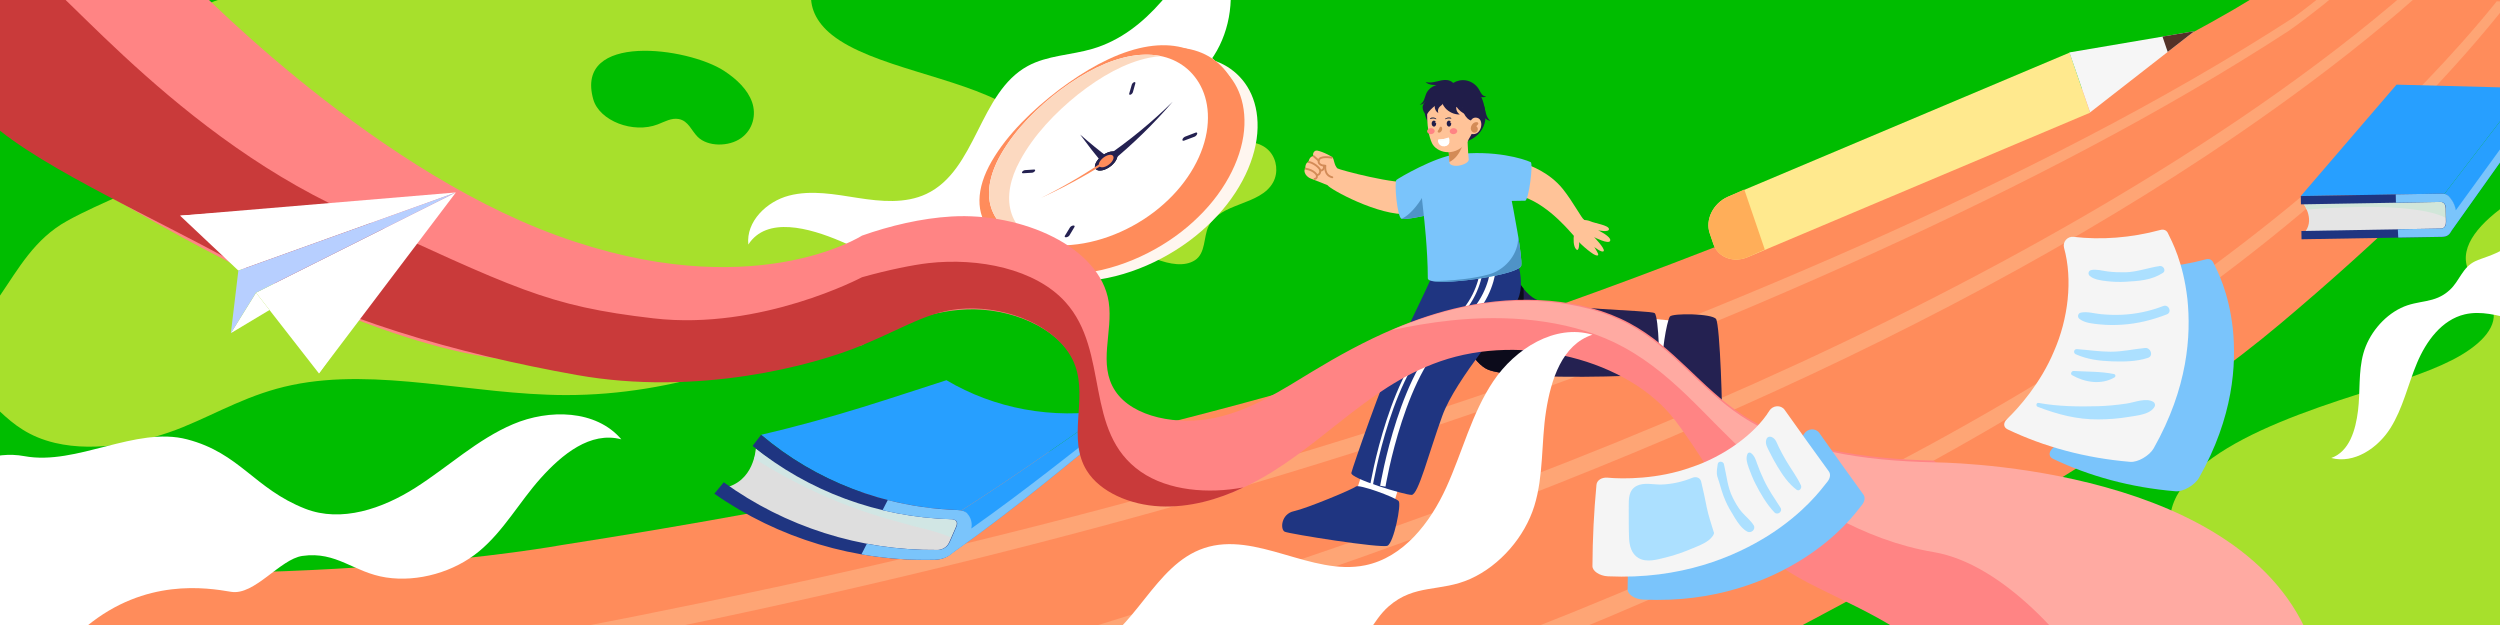 <svg width="1920" height="480" viewBox="0 0 1920 480" fill="none" xmlns="http://www.w3.org/2000/svg">
<rect x="0" y="0" width="1920" height="480" fill="#808080" stroke="none"/>
<g clip-path="url(#clip0_4303_33194)">
<rect width="1920" height="480" fill="#ACE0FF"/>
<g clip-path="url(#clip1_4303_33194)">
<path d="M1935 -1H-61V483H1935V-1Z" fill="#A7E02C"/>
<path d="M293 -48C292.922 -43.682 291.464 -39.406 288.378 -35.337C273.771 -16.111 234.52 -12.299 201.686 -7.899C168.853 -3.498 130.331 10.151 134.288 31.358C136.697 44.261 154.559 53.55 163.086 65.36C178.097 86.135 161.406 111.187 136.293 127.538C111.167 143.888 78.516 154.687 51.424 169.711C26.376 183.6 14.021 206.622 0 227V-48H293Z" fill="#00BD00"/>
<path d="M1716.42 51.488C1692.25 94.315 1667.05 138.223 1613.42 173.819C1551.85 214.695 1459.1 240.543 1369.16 265.212C1201.89 311.086 1033.86 357.134 854.794 390.205C765.323 406.729 673.158 420.009 587.202 440.632C422.489 480.161 287.392 545.002 126.392 588.138C113.106 591.693 99.455 595.126 85.438 598H0V316.085C10.668 326.083 22.265 335.43 42.278 340.157C74.466 347.764 112.923 339.294 140.454 328.057C167.985 316.819 191.589 302.457 224.492 295.659C290.101 282.107 363.105 303.244 434.162 303.418C519.996 303.622 592.635 273.682 656.889 245.391C705.741 223.876 755.796 201.589 784.575 172.481C813.353 143.365 815.94 105.394 773.343 80.816C735.464 58.953 669.657 51.284 638.946 26.797C626.299 16.716 621.566 4.858 623.134 -7H1766.75C1770.66 12.02 1727.07 32.62 1716.42 51.488Z" fill="#00BD00"/>
<path d="M904.814 153.91C916.015 154.774 924.782 144.662 930.441 134.995C936.101 125.328 941.693 114.193 952.267 110.419C960.192 107.59 969.744 110.102 975.234 116.454C980.724 122.812 981.787 132.596 977.791 139.972C967.993 158.063 936.758 155.388 928.038 174.01C924.33 181.928 926.014 194.439 917.756 199.814C901.774 210.218 872.635 191.846 858.563 184.951C855.076 183.243 851.497 181.386 849.129 178.317C842.088 169.187 852.354 158.656 859.96 154.528C873.477 147.209 890.496 152.805 904.814 153.91Z" fill="#A7E02C"/>
<path d="M929.771 -54.478C907.564 -16.314 881.495 24.986 839.032 37.512C822.494 42.385 804.339 42.492 789.225 50.75C751.825 71.199 749.966 130.82 711.385 148.961C695.299 156.524 676.494 154.762 658.905 152.022C641.317 149.282 623.159 145.756 605.946 150.241C588.733 154.727 572.86 170.167 574.719 187.81C588.856 165.915 621.381 174.969 645.458 185.186C669.541 195.415 695.079 210.227 720.11 202.714C762.843 189.883 764.604 126.912 799.843 99.656C826.685 78.888 865.374 84.277 896.987 71.821C946.145 52.426 959.012 -10.488 929.771 -54.478Z" fill="url(#paint0_linear_4303_33194)"/>
<path d="M1964 52V132.926C1951.69 140.31 1938.91 147.557 1927.57 155.262C1905.32 170.382 1888.22 188.71 1895.37 206.783C1899.68 217.671 1912.5 227.626 1914.85 238.646C1917.81 252.558 1903.36 266.245 1883.18 276.531C1863.02 286.817 1837.43 294.339 1812.77 302.177C1769.8 315.834 1727.93 331.194 1699.36 351.531C1670.79 371.868 1657.11 398.055 1674.17 421.059C1683.74 433.981 1703.28 484.93 1699.36 498H1097C1103.48 495.573 1133.64 455.461 1140.64 453.64C1348.7 399.528 1486.33 301.922 1609.48 206.396C1631.35 189.429 1659.35 170.484 1701.48 168.975C1717.7 168.399 1733.88 170.622 1750.13 170.275C1801.2 169.179 1833.29 144.742 1856.16 123.277C1876.61 104.087 1897.04 84.903 1917.49 65.718C1922.47 61.047 1927.75 56.222 1934.31 52L1964 52Z" fill="#00BD00"/>
<path d="M1955 -48L1928.66 78.107C1886.6 126.066 1829.25 183.061 1751.18 248.715C1603.45 372.949 1313.89 522.053 1142.41 598L-18.499 554C-18.499 554 -344.999 406 -60.999 431.5C223.001 457 430.968 418.665 430.968 418.665C624.299 388.55 858.478 342.181 1084.35 272.175C1371.86 183.067 1783.79 -4.985 1783.79 -48H1955Z" fill="#FF8C5B"/>
<path d="M1921 1V8.597C1920.78 8.893 1920.55 9.182 1920.32 9.479C1732.82 241.925 1402.66 423.211 1030.9 552H983C1338.96 435.939 1659.2 273.111 1863.06 62.56C1882.35 42.442 1900.68 21.931 1917.51 1H1921Z" fill="#FCCFA1" fill-opacity="0.38"/>
<path d="M1832 -43C1824.22 -25.35 1765.78 18.438 1757.14 24.088C1660.86 86.643 1552.06 142.827 1438.73 194.393C1380.27 220.954 1318.93 247.067 1257.72 271.345C1004.47 369.099 724.477 441.911 437.296 498L436 483.42C719.691 429.164 997.815 358.464 1248.69 263.277C1309.96 239.399 1371.58 213.925 1430.28 187.853C1548.24 135.384 1661.6 78.079 1761.17 13.589C1764.59 11.362 1826.82 -36.094 1826.82 -43H1832Z" fill="#FCCFA1" fill-opacity="0.38"/>
<path d="M1327.01 151.123C1315.75 156.115 1309.5 168.661 1313.08 179.13L1315.87 187.338C1319.45 197.823 1331.49 202.255 1342.76 197.27L1605.19 86.546L1589.44 40.403L1327.01 151.123Z" fill="#FFE98E"/>
<path d="M1326.96 151.152C1315.7 156.144 1309.45 168.69 1313.03 179.159L1315.82 187.368C1319.4 197.853 1331.44 202.285 1342.71 197.3L1355.37 191.67L1339.61 145.528L1326.96 151.152Z" fill="#FFAE59"/>
<path d="M1605.2 86.31L1685.24 23.959L1589.29 40.262L1605.2 86.31Z" fill="#F6F6F6"/>
<path d="M1664.78 39.88L1685.25 23.945L1660.78 28.1L1664.78 39.88Z" fill="#533228"/>
<path d="M1699.7 201.381C1703.01 208.172 1711.56 224.041 1714.79 252.237C1717.68 280.053 1715.23 320.192 1688.92 366.831C1685.67 372.618 1676.6 377.83 1670.83 377.299C1636.33 374.438 1604.47 365.635 1576.78 352.412C1573.31 350.74 1573.23 347.36 1576.29 344.389C1584.81 336.255 1602.12 317.017 1612.38 292.235C1623.16 267.675 1626.9 237.554 1620.04 212.815C1618.9 208.278 1622.68 203.977 1627.35 204.492C1648.4 206.946 1671.1 205.398 1694.14 199.161C1696.49 198.511 1698.59 199.317 1699.7 201.381Z" fill="#7AC4FB"/>
<path d="M580.557 344.727C580.247 344.783 579.363 370.101 555.762 374.791C605.112 409.438 665.398 427.189 726.896 424.564C731.422 415.185 735.669 406.064 739.664 397.207C681.692 397.937 625.547 379.235 580.557 344.727Z" fill="#DEDEDE"/>
<path d="M732.485 413.973C731.316 413.388 725.943 409.775 702.544 404.33C679.689 397.72 638.815 389.279 579.117 352.183C579.124 352.177 580.994 349.048 580.463 344.484C625.225 378.111 680.644 396.392 737.851 395.913C736.132 401.856 734.349 407.874 732.485 413.973Z" fill="#D1E6E4"/>
<path d="M738.318 392.057C783.573 363.245 819.84 336.486 852.687 314.812C853.275 319.269 853.838 323.871 854.362 328.623C819.656 356.629 779.793 390.735 728.236 426.918C731.864 415.008 735.221 403.381 738.318 392.057Z" fill="#279FFF"/>
<path d="M584.525 333.911C627.012 370.107 681.419 390.817 738.316 392.069C783.571 363.258 819.839 336.498 852.686 314.825C808.082 322.31 763.662 313.774 726.857 292C687.67 304.476 642.055 320.604 584.525 333.911Z" fill="#279FFF"/>
<path d="M732.672 408.11C733.146 407.046 733.652 405.856 734.208 404.572C736.869 398.359 730.276 398.768 730.283 398.743C674.27 397.182 620.628 377.246 577.971 342.492C580.183 339.622 582.363 336.764 584.519 333.906C626.253 369.264 679.377 389.767 735.055 391.674C738.556 391.8 740.661 392.618 741.887 393.783C741.894 393.783 741.9 393.783 741.9 393.789C742.007 393.89 742.102 393.997 742.197 394.098C742.21 394.11 742.222 394.117 742.228 394.135C742.285 394.192 742.342 394.249 742.38 394.312C744.264 397.044 752.992 407.292 730.46 425.263C727.786 427.586 723.785 429.714 718.046 429.878C657.154 431.502 597.627 413.511 548.605 379.166C551.045 376.233 553.46 373.306 555.842 370.385C602.949 404.522 660.498 422.934 719.708 422.349C719.696 422.387 726.231 422.727 729.075 416.287C729.663 414.971 730.201 413.763 730.668 412.693C730.675 412.693 731.49 410.848 732.672 408.11Z" fill="#1F3581"/>
<path d="M854.363 328.602C854.199 327.11 854.028 325.631 853.857 324.164C823.146 347.594 788.737 375.706 745.997 405.878C747.211 399.709 744.063 395.718 742.812 394.301C742.761 394.238 742.711 394.182 742.654 394.119C742.641 394.106 742.635 394.094 742.622 394.087C742.528 393.987 742.42 393.88 742.313 393.779C742.306 393.779 742.3 393.773 742.294 393.773C741.017 392.614 738.817 391.809 735.189 391.695C717.031 391.06 699.131 388.472 681.813 384.028C680.498 386.596 679.158 389.184 677.805 391.783C694.896 395.9 712.518 398.261 730.361 398.771C730.354 398.802 737.168 398.368 734.507 404.575C733.951 405.859 733.445 407.048 732.977 408.112C731.795 410.851 730.98 412.695 730.986 412.695C730.506 413.765 729.975 414.974 729.387 416.289C726.543 422.729 719.767 422.42 719.78 422.383C701.539 422.546 683.443 420.916 665.765 417.58C664.387 420.287 662.99 423.006 661.574 425.738C680.119 428.986 699.087 430.396 718.175 429.899C724.11 429.704 728.224 427.551 730.955 425.222C731.732 424.617 732.472 424.026 733.173 423.44C782.359 388.529 820.769 355.708 854.363 328.602Z" fill="#7AC4FB"/>
<path d="M1899 -43C1840.85 15.265 1770.48 68.934 1695.27 118.989C1446.47 283.633 1134.66 405.794 810.438 505.486C758.191 521.506 705.537 537.028 652.474 552H594C663.562 533.302 732.44 513.645 800.646 493.14C1003.09 431.817 1200.33 362.678 1381.23 279.126C1563.43 194.911 1759.17 82.5 1888.46 -43H1899Z" fill="#FCCFA1" fill-opacity="0.38"/>
<path d="M965.817 98.191C965.318 120.923 953.148 147.629 931.027 169.717C909.201 191.844 877.418 209.348 844.546 214.575C809.62 220.405 782.197 212.002 768.828 197.751C755.122 183.317 755.469 163.03 768.294 140.887C781.069 118.873 801.805 99.015 823.172 82.486C844.814 66.06 867.101 52.971 889.32 46.82C910.233 41.084 928.323 42.585 942.459 51.173C956.38 59.775 966.347 75.465 965.817 98.191Z" fill="#FFF6EF"/>
<path d="M955.718 96.004C954.929 118.654 942.553 145.001 920.371 166.56C898.485 188.159 866.8 204.976 834.224 209.542C799.61 214.666 772.652 205.752 759.716 191.253C746.447 176.565 747.199 156.292 760.288 134.391C773.32 112.614 794.117 93.148 815.416 77.067C836.991 61.089 859.081 48.501 881.016 42.902C901.662 37.678 919.441 39.639 933.273 48.561C946.876 57.481 956.528 73.369 955.718 96.004Z" fill="#FF8C5B"/>
<path d="M947.572 88C946.809 110.531 934.652 136.549 912.863 157.713C891.363 178.917 860.225 195.269 828.292 199.449C794.358 204.157 768.029 194.999 755.527 180.388C742.692 165.588 743.677 145.33 756.679 123.537C769.626 101.88 790.049 82.601 810.852 66.796C831.931 51.093 853.383 38.864 874.71 33.678C894.774 28.846 912.093 31.17 925.601 40.329C938.887 49.491 948.368 65.481 947.572 88Z" fill="white"/>
<path d="M952.089 90.229C951.429 111.845 939.891 136.874 919.215 157.434C898.804 178.032 869.249 194.161 838.763 198.818C806.378 204.009 780.989 195.94 768.618 182.284C755.937 168.466 756.268 149.067 768.208 127.866C780.099 106.793 799.404 87.845 819.35 72.248C839.545 56.739 860.387 44.587 881.157 39.21C900.71 34.198 917.594 36.163 930.717 44.769C943.63 53.382 952.777 68.638 952.089 90.229Z" fill="#FF8C5B"/>
<path d="M944.407 89.376C943.492 110.941 931.742 135.713 910.95 155.879C890.431 176.088 860.871 191.697 830.55 195.853C798.333 200.513 773.255 192.044 761.193 178.197C748.828 164.186 749.478 144.793 761.661 123.778C773.789 102.898 793.211 84.247 813.179 68.987C833.396 53.822 854.158 42.042 874.775 37.07C894.177 32.437 910.864 34.728 923.759 43.583C936.455 52.437 945.351 67.837 944.407 89.376Z" fill="#FF8C5B"/>
<path d="M927.237 97.966C924.918 118.004 912.895 139.776 893.684 156.75C874.68 173.772 848.489 185.997 822.652 188.116C795.403 190.513 775.108 181.901 765.826 168.697C756.317 155.365 757.823 137.454 768.9 118.196C779.963 99.061 797.035 82.202 814.706 68.904C832.57 55.68 851.03 46.012 869.298 42.933C886.613 40.052 901.326 43.729 912.152 53.208C922.814 62.678 929.591 77.957 927.237 97.966Z" fill="white"/>
<path d="M783.404 123.302C793.897 103.792 810.574 86.341 828.021 72.405C845.659 58.532 864.072 48.166 882.493 44.371C885.606 43.736 888.619 43.322 891.544 43.103C884.775 41.694 877.371 41.591 869.302 42.942C851.035 46.022 832.574 55.69 814.71 68.913C797.04 82.211 779.967 99.065 768.905 118.206C759.373 134.839 756.895 150.337 762.54 162.9C768.067 175.376 781.717 184.916 801.73 187.679C773.933 177.125 767.824 151.645 783.404 123.302Z" fill="#FCD9C0"/>
<path d="M857.68 121.938C856.027 125.968 850.917 129.998 846.358 130.857C841.84 131.708 839.711 129.175 841.521 125.285C843.33 121.389 848.266 117.509 852.628 116.517C857.026 115.524 859.334 117.907 857.68 121.938Z" fill="#171717"/>
<path d="M870.044 70.834C869.819 71.621 869.002 72.467 868.229 72.725C867.461 72.982 867.021 72.555 867.255 71.778C867.921 69.527 868.576 67.278 869.206 65.027C869.427 64.247 870.217 63.387 870.959 63.122C871.712 62.85 872.155 63.265 871.942 64.055C871.331 66.309 870.703 68.572 870.044 70.834Z" fill="#242151"/>
<path d="M821.33 180.775C820.88 181.517 819.724 182.175 818.763 182.244C817.813 182.317 817.402 181.777 817.853 181.041C819.162 178.925 820.451 176.807 821.723 174.685C822.167 173.945 823.291 173.279 824.231 173.19C825.178 173.1 825.598 173.627 825.161 174.372C823.904 176.509 822.629 178.643 821.33 180.775Z" fill="#242151"/>
<path d="M909.371 108.005C908.449 108.343 907.895 107.917 908.134 107.067C908.373 106.218 909.303 105.257 910.213 104.922C912.874 103.933 915.52 102.923 918.16 101.879C919.078 101.518 919.651 101.917 919.44 102.785C919.228 103.654 918.305 104.65 917.38 105.006C914.718 106.03 912.053 107.031 909.371 108.005Z" fill="#242151"/>
<path d="M785.735 133.069C784.937 133.11 784.644 132.597 785.065 131.933C785.492 131.267 786.47 130.692 787.261 130.647C789.558 130.511 791.853 130.363 794.144 130.193C794.933 130.135 795.26 130.636 794.847 131.318C794.435 131.999 793.438 132.601 792.649 132.658C790.342 132.807 788.041 132.95 785.735 133.069Z" fill="#242151"/>
<path d="M857.683 121.935C856.029 125.966 850.914 129.997 846.349 130.856C841.831 131.707 839.697 129.181 841.512 125.285C843.321 121.395 848.263 117.508 852.625 116.515C857.029 115.522 859.336 117.905 857.683 121.935Z" fill="#242151"/>
<path d="M847.347 121.737C866.916 108.444 884.707 93.786 900.609 78.14C886.285 94.893 869.988 110.864 851.804 125.68C850.406 126.817 848.206 126.888 846.909 125.841C845.529 124.736 845.752 122.812 847.347 121.737Z" fill="#242151"/>
<path d="M846.851 125.586C840.82 118.279 835.044 110.85 829.531 103.305C836.785 109.678 844.359 115.854 852.244 121.814C853.577 122.819 853.573 124.586 852.198 125.749C850.666 127.088 847.988 126.996 846.851 125.586Z" fill="#242151"/>
<path d="M799.559 151.969C817.056 143.275 833.519 133.562 848.871 123.014C849.371 122.671 850.091 122.698 850.48 123.074C850.869 123.45 850.783 124.034 850.284 124.383C850.282 124.371 838.438 132.067 825.689 138.901C813.082 145.865 799.566 151.973 799.559 151.969Z" fill="#FF8C5B"/>
<path d="M854.843 122.578C853.746 125.19 850.443 127.797 847.487 128.369C844.562 128.942 843.147 127.31 844.314 124.758C845.476 122.206 848.711 119.659 851.573 119.031C854.458 118.4 855.936 119.973 854.843 122.578Z" fill="#FF8C5B"/>
<path d="M1769.33 156.985C1769.33 156.985 1778.53 169.453 1769.17 179.439L1879.5 177.53L1879.63 153.516L1769.33 156.985Z" fill="#E5E5E5"/>
<path d="M1879.89 168.403C1878.4 167.264 1861.01 153.884 1771.58 160.944C1771.58 160.944 1771.28 158.794 1769.18 156.908L1878.11 152.391L1879.89 168.403Z" fill="#D1E6D9"/>
<path d="M1877.31 148.915L1939.67 67.594L1944 90.983L1881.01 179.597L1877.31 148.915Z" fill="#279FFF"/>
<path d="M1767.01 150.568L1877.31 148.923L1939.66 67.602L1840.53 65L1767.01 150.568Z" fill="#279FFF"/>
<path d="M1878.32 163.246C1878.32 162.311 1878.29 161.262 1878.27 160.123C1878.17 154.572 1874.13 155.093 1874.13 155.093L1767.11 156.948L1767 150.575L1875.12 148.697C1877.39 148.659 1878.98 149.353 1880.09 150.394H1880.1C1880.19 150.484 1880.29 150.582 1880.38 150.673C1880.39 150.68 1880.4 150.688 1880.41 150.703C1880.46 150.748 1880.51 150.809 1880.56 150.861C1882.65 153.117 1890.74 163.374 1881.89 178.24C1880.92 180.171 1879.1 181.83 1875.7 181.891L1767.58 183.761L1767.47 177.388L1874.48 175.532C1874.48 175.532 1878.54 175.909 1878.45 170.366C1878.43 169.227 1878.41 168.179 1878.39 167.243C1878.4 167.258 1878.37 165.659 1878.32 163.246Z" fill="#1F3581"/>
<path d="M1943.99 90.939L1942.63 83.578L1886.1 161.475C1885.15 155.826 1882.03 152.093 1880.82 150.841C1880.78 150.788 1880.72 150.727 1880.67 150.682C1880.66 150.667 1880.66 150.66 1880.64 150.652C1880.55 150.562 1880.45 150.463 1880.35 150.373L1880.34 150.365C1879.19 149.332 1877.55 148.638 1875.2 148.691L1839.93 149.287L1840.06 155.66L1874.17 155.087C1874.17 155.087 1878.35 154.551 1878.44 160.095C1878.46 161.234 1878.49 162.282 1878.5 163.218C1878.54 165.624 1878.57 167.23 1878.57 167.23C1878.58 168.165 1878.6 169.214 1878.62 170.353C1878.72 175.904 1874.52 175.542 1874.52 175.542L1841.53 176.085L1841.86 182.45L1875.77 181.885C1879.28 181.802 1881.16 180.135 1882.16 178.197C1882.47 177.699 1882.75 177.209 1883.02 176.726L1943.99 90.939Z" fill="#7AC4FB"/>
<path d="M1074.87 371.852L1069.41 390.178L1039.8 382.894L1046.03 363.883L1074.87 371.852Z" fill="white"/>
<path d="M1269.55 244.859L1288.65 246.726L1287.08 277.067L1267.14 274.571L1269.55 244.859Z" fill="white"/>
<path d="M1282.46 243.12C1284.37 240.394 1314.86 240.721 1317.92 244.997C1320.98 249.273 1323.22 320.337 1322.26 324.173C1321.29 328.009 1309.36 329.621 1305.36 320.281C1301.36 310.941 1280.09 279.097 1277.7 277.343C1275.3 275.593 1279.96 246.664 1282.46 243.12Z" fill="#242151"/>
<path d="M1272.97 286.93C1271.14 288.286 1204.15 291.16 1165.58 287.871C1155.43 287.007 1147.24 285.713 1142.73 283.856C1137.42 281.667 1132.09 275.504 1127.07 267.438C1111.61 242.616 1099.06 199.821 1099.06 199.821C1099.06 199.821 1150.48 173.183 1151.51 180.963C1152.27 186.645 1158.56 205.647 1167.77 218.653C1168.53 219.738 1169.32 220.776 1170.13 221.763C1172.88 225.149 1175.85 227.916 1178.98 229.619C1194.03 237.808 1267.58 238.11 1270.77 240.488C1273.96 242.872 1275.28 285.222 1272.97 286.93Z" fill="#242151"/>
<path d="M1165.58 287.859C1155.43 286.994 1147.24 285.7 1142.73 283.843C1137.42 281.654 1132.09 275.491 1127.07 267.425L1167.77 218.641C1168.53 219.725 1169.32 220.763 1170.13 221.75C1170.45 234.445 1170.64 265.712 1165.58 287.859Z" fill="#0C0B1B"/>
<path d="M1160.64 187.779C1160.64 187.779 1173.23 213.476 1165.66 229.966C1158.1 246.456 1118.19 290.437 1107.72 319.264C1097.25 348.091 1089.3 379.997 1084.13 380.079C1078.96 380.16 1036.84 367.527 1037.83 363.174C1038.81 358.817 1061.99 292.028 1073.3 268.096C1090.09 232.585 1102.65 208.699 1104.71 197.912C1107.05 185.565 1160.64 187.779 1160.64 187.779Z" fill="#1F3581"/>
<path d="M1146.7 187.672C1146.7 187.672 1155.34 227.245 1116.45 253.253C1077.57 279.262 1062.01 373.404 1062.01 373.404" stroke="white" stroke-width="4.14" stroke-miterlimit="10"/>
<path d="M1137.88 187.672C1137.88 187.672 1146.52 227.245 1107.63 253.253C1068.74 279.262 1053.19 373.404 1053.19 373.404" stroke="white" stroke-width="2.07" stroke-miterlimit="10"/>
<path d="M1173.44 126.633C1173.44 126.633 1189.63 131.778 1200.39 145.317C1208.11 155.035 1214.7 167.699 1216.55 168.758C1218.41 169.817 1210.49 182.522 1208.85 181.187C1207.19 179.852 1190.82 158.528 1170.71 151.398C1150.59 144.274 1173.44 126.633 1173.44 126.633Z" fill="#FFC398"/>
<path d="M1208.85 181.176C1211.68 186.117 1222.11 194.669 1225.1 195.845C1228.09 197.027 1227.75 195.41 1226.56 193.318C1225.36 191.221 1224.43 189.723 1224.43 189.723C1224.43 189.723 1230.7 194.71 1231.68 192.735C1232.67 190.761 1224.27 182.122 1224.27 182.122C1224.27 182.122 1235.58 188.02 1236.63 184.889C1237.68 181.759 1227.33 176.839 1227.33 176.839C1227.33 176.839 1235.95 178.767 1235.68 175.852C1235.41 172.936 1224.67 171.473 1221.51 169.99C1218.34 168.512 1212.36 168.757 1212.36 168.757L1208.85 181.176Z" fill="#FFC398"/>
<path d="M1084.18 139.364C1073.83 142.54 1028.34 130.321 1027.09 129.313C1025.82 128.306 1018.5 139.62 1019.68 142.31C1020.84 145 1059.32 166.303 1081.84 164.36L1084.18 139.364Z" fill="#FFC398"/>
<path d="M1027.09 129.304C1024.68 126.829 1024.71 122.983 1023.58 121.233C1022.46 119.484 1012.63 115.188 1010.71 115.643C1008.8 116.098 1007.82 118.579 1008.87 119.95C1006.25 119.617 1004.72 123.469 1005.14 124.43C1002.69 124.481 1002.17 128.578 1002.69 129.545C1001.07 129.831 1001.34 135.192 1007.06 137.289C1012.78 139.386 1019.68 142.301 1019.68 142.301L1027.09 129.304Z" fill="#FFC398"/>
<path d="M1022.72 121.088C1022.72 121.088 1013.34 119.257 1012.74 123.349C1012.13 127.441 1017.88 127.292 1017.88 127.292C1017.88 127.292 1016.56 134.499 1023.19 136.151" stroke="#D38B57" stroke-width="1.472" stroke-miterlimit="10" stroke-linecap="round" stroke-linejoin="round"/>
<path d="M1012.73 123.347L1008.87 119.945" stroke="#D38B57" stroke-width="1.472" stroke-miterlimit="10" stroke-linecap="round" stroke-linejoin="round"/>
<path d="M1016.77 127.219C1017.18 129.495 1015.97 131.019 1014 131.004C1013.84 133.807 1012.58 134.395 1011.26 134.415C1011.26 134.415 1012.11 137.085 1009.57 137.428" stroke="#D38B57" stroke-width="1.472" stroke-miterlimit="10" stroke-linecap="round" stroke-linejoin="round"/>
<path d="M1011.27 134.431C1011.27 134.431 1009.59 130.774 1002.69 129.547" stroke="#D38B57" stroke-width="1.472" stroke-miterlimit="10" stroke-linecap="round" stroke-linejoin="round"/>
<path d="M1014 131.017C1013.66 128.654 1008.32 124.793 1005.14 124.43" stroke="#D38B57" stroke-width="1.472" stroke-miterlimit="10" stroke-linecap="round" stroke-linejoin="round"/>
<path d="M1171.31 154.136C1168.63 154.111 1161.02 154.3 1161.02 154.3C1161.02 154.3 1163.33 165.885 1165.37 177.992L1165.38 178.027C1165.52 178.917 1165.67 179.813 1165.82 180.702C1167.46 190.738 1168.79 200.563 1168.34 203.898C1167.45 210.634 1112.83 218.894 1099.48 215.764C1097.62 215.329 1096.56 214.675 1096.56 213.759C1096.56 191.873 1093.51 165.813 1093.51 165.813C1093.51 165.813 1079.72 168.893 1076.41 168.049C1076.38 168.043 1076.36 168.033 1076.33 168.023C1073.06 166.811 1070.6 139.728 1072.49 138.163C1074.4 136.588 1101.79 120.614 1117.78 118.62C1147.67 114.886 1170.27 122.052 1175.55 124.512C1177.77 125.54 1173.98 154.157 1171.31 154.136Z" fill="#7AC4FB"/>
<path d="M1074.14 384.793C1076.47 387.182 1070.38 416.934 1065.58 419.118C1060.78 421.302 990.296 410.04 986.696 408.367C983.096 406.694 983.769 394.726 993.732 392.583C1003.69 390.44 1039.12 375.663 1041.3 373.653C1043.48 371.648 1071.12 381.683 1074.14 384.793Z" fill="#1F3581"/>
<path d="M1093.61 76.789C1094.28 75.232 1094.62 73.54 1095.3 71.983C1096.75 68.677 1099.81 66.257 1103.23 65.377C1102.2 65.3 1101.16 65.268 1100.13 65.153C1098.15 64.93 1096.08 64.426 1094.83 62.881C1097.49 63.775 1100.38 63.277 1103.08 62.632C1105.78 61.981 1108.53 61.183 1111.3 61.489C1113.06 61.687 1114.84 62.466 1116.06 63.691C1119 61.898 1122.56 61.164 1125.94 61.758C1130.03 62.472 1133.78 65.102 1135.91 68.76C1136.61 69.953 1137.15 71.255 1138.01 72.321C1138.88 73.394 1140.18 74.223 1141.53 74.025C1140.28 74.74 1138.95 74.779 1137.61 74.466C1139.09 77.594 1139.89 80.894 1140.3 83.619C1140.34 83.779 1140.38 83.938 1140.41 84.098C1141.13 87.315 1142.02 90.8 1144.6 92.778C1142.88 92.549 1141.42 91.713 1140.24 90.41C1139.06 89.108 1138.34 87.372 1138.24 85.598C1138.22 85.138 1138.25 84.653 1138.32 84.155C1127.96 76.84 1112.11 77.019 1100.52 82.036C1098.32 86 1096.8 90.43 1097.43 94.942C1093.96 89.97 1093.1 83.344 1094.92 77.594C1094.7 77.9 1094.47 78.2 1094.24 78.493C1093.23 79.7 1091.8 80.434 1090.26 80.376C1091.85 79.84 1092.94 78.347 1093.61 76.789Z" fill="#201D49"/>
<path d="M1113.16 124.822C1113.15 124.694 1113.15 124.566 1113.14 124.438C1113.03 121.231 1112.56 116.751 1112.39 113.278C1112.36 112.741 1112.35 112.224 1112.34 111.738C1112.28 108.971 1126.93 104.398 1126.93 104.398C1126.93 104.398 1127.42 118.27 1127.99 122.361C1128.31 124.648 1123.68 126.919 1119.51 127.313C1116.22 127.619 1113.21 126.556 1113.16 124.822Z" fill="#FFC398"/>
<path d="M1124.53 106.898C1124.53 106.898 1122.65 119.578 1113.15 124.432C1113.03 121.225 1112.56 116.744 1112.39 113.271L1124.53 106.898Z" fill="#D38B57"/>
<path d="M1096.21 81.7C1096.21 81.7 1094.87 99.628 1099.72 109.86C1103.11 117.012 1116.1 121.054 1125.66 110.316C1132.7 102.403 1134.19 97.81 1134.19 97.81L1128.97 72.977L1103.31 75.378L1096.21 81.7Z" fill="#FFC398"/>
<path d="M1119.16 100.629C1119.19 101.901 1117.92 102.984 1116.32 103.043C1114.73 103.102 1113.41 102.111 1113.38 100.839C1113.35 99.566 1114.62 98.483 1116.21 98.424C1117.81 98.365 1119.13 99.349 1119.16 100.629Z" fill="#FF8484"/>
<path d="M1101.82 100.63C1101.85 101.907 1100.58 102.984 1098.98 103.043C1097.38 103.102 1096.07 102.113 1096.04 100.837C1096.01 99.56 1097.28 98.483 1098.87 98.424C1100.47 98.372 1101.79 99.361 1101.82 100.63Z" fill="#FF8484"/>
<path d="M1108.76 78.141C1103.27 78.661 1096.53 86.062 1095.85 88.011C1095.27 86.499 1094.99 83.822 1095.32 82.948C1094.52 83.399 1094.23 85.722 1094.28 87.332C1093.04 85.313 1092.1 83.107 1092.82 80.985C1093.53 78.869 1095.07 77.045 1097.01 75.991C1100.89 73.903 1104.48 77.094 1108.76 78.141Z" fill="#201D49"/>
<path d="M1108.59 77.029C1108.91 77.799 1108.73 78.738 1108.31 79.436C1107.9 80.134 1107.29 80.642 1106.69 81.125C1106.09 81.614 1105.47 82.103 1105.04 82.788C1104.3 83.942 1104.07 85.599 1104.67 86.864C1102.98 85.957 1101.83 83.877 1101.82 81.751C1101.81 79.625 1102.96 77.564 1104.64 76.677C1105.91 76.006 1107.18 77.121 1108.59 77.029Z" fill="#201D49"/>
<path d="M1123.08 83.397C1123.08 83.397 1124.49 91.214 1130.31 92.77C1130.31 92.77 1134.55 96.436 1130.69 102.1L1127.26 108.237C1127.26 108.237 1145.18 102.458 1139.99 81.891C1140 81.891 1128.24 78.654 1123.08 83.397Z" fill="#201D49"/>
<path d="M1108.14 75.297C1107.5 76.516 1107.46 78.009 1107.84 79.342C1108.22 80.675 1108.99 81.854 1109.88 82.887C1112.71 86.152 1116.96 88.045 1121.18 87.931C1119.24 86.712 1117.97 84.14 1118.51 81.847C1120.34 84.7 1122.95 86.705 1126.01 88.011C1125.61 85.966 1126.09 84.166 1127.25 82.46C1120.56 82.607 1112.81 80.295 1108.14 75.297Z" fill="#201D49"/>
<path d="M1128.41 95.701C1128.41 95.701 1129.58 88.908 1134.84 90.598C1140.1 92.295 1137.78 104.851 1129.67 102.821L1128.41 95.701Z" fill="#FFC398"/>
<path d="M1107.25 97.645C1106.9 96.944 1105.89 97.301 1105.68 97.879C1105.49 98.386 1105.26 98.932 1104.98 99.4C1104.65 99.971 1104.19 100.342 1104.13 101.03C1104.1 101.394 1104.47 101.777 1104.84 101.849C1105.91 102.063 1106.77 101.173 1107.23 100.355C1107.74 99.439 1107.7 98.561 1107.25 97.645Z" fill="#D38B57"/>
<path d="M1114.53 94.889C1114.58 96.166 1113.83 97.22 1112.88 97.248C1111.92 97.27 1111.11 96.256 1111.07 94.979C1111.02 93.702 1111.77 92.648 1112.72 92.625C1113.38 92.609 1113.97 93.083 1114.29 93.796L1113.35 94.555L1114.48 94.427C1114.51 94.577 1114.53 94.733 1114.53 94.889Z" fill="#201D49"/>
<path d="M1102.97 94.889C1103.02 96.166 1102.27 97.22 1101.32 97.248C1100.36 97.27 1099.55 96.256 1099.51 94.979C1099.46 93.702 1100.21 92.648 1101.16 92.625C1101.83 92.609 1102.42 93.083 1102.73 93.796L1101.79 94.555L1102.92 94.427C1102.95 94.572 1102.97 94.728 1102.97 94.889Z" fill="#201D49"/>
<path d="M1114.48 90.752C1113.83 90.297 1112.88 90.271 1112.09 90.385C1111.27 90.499 1110.5 90.821 1109.93 91.371C1109.88 91.428 1109.95 91.516 1110.03 91.472C1110.66 91.112 1111.38 90.853 1112.13 90.777C1112.49 90.739 1112.87 90.739 1113.24 90.783C1113.61 90.834 1113.98 90.922 1114.35 90.973C1114.48 90.992 1114.61 90.84 1114.48 90.752Z" fill="#00263D" stroke="#201D49" stroke-width="0.2"/>
<path d="M1098.39 91.092C1098.99 90.437 1099.93 90.292 1100.72 90.335C1101.55 90.386 1102.34 90.692 1102.95 91.33C1103.01 91.398 1102.95 91.518 1102.87 91.475C1102.21 91.092 1101.46 90.854 1100.71 90.845C1100.35 90.837 1099.98 90.888 1099.63 90.99C1099.27 91.101 1098.91 91.254 1098.55 91.364C1098.43 91.39 1098.28 91.211 1098.39 91.092Z" fill="#00263D" stroke="#201D49" stroke-width="0.2"/>
<path d="M1113.07 109.137C1112.88 110.357 1112.14 111.571 1110.32 112.125C1109.95 112.237 1109.6 112.311 1109.27 112.349C1105.4 112.816 1103.89 108.757 1104.51 107.506C1104.62 107.282 1104.8 107.152 1105.05 107.145C1106.5 107.12 1109.82 106.871 1112.1 105.782C1112.29 105.689 1112.45 105.701 1112.59 105.801C1113.12 106.156 1113.3 107.705 1113.07 109.137Z" fill="white"/>
<path d="M1113.07 109.118C1112.88 110.338 1112.13 111.552 1110.32 112.106C1109.95 112.218 1109.6 112.293 1109.27 112.33C1108.78 111.813 1108.53 111.147 1108.66 110.475C1108.89 109.205 1110.35 108.409 1111.92 108.689C1112.35 108.764 1112.73 108.913 1113.07 109.118Z" fill="white"/>
<path d="M1112.45 106.8C1112.14 107.628 1105.4 108.58 1104.85 108.225C1104.61 108.063 1104.52 107.783 1104.51 107.491C1104.62 107.267 1104.8 107.136 1105.05 107.13C1106.51 107.105 1109.82 106.856 1112.1 105.767C1112.29 105.673 1112.45 105.686 1112.59 105.785C1112.62 106.096 1112.59 106.451 1112.45 106.8Z" fill="#FCFCFA"/>
<path d="M1134.36 93.806C1132.8 93.669 1131.51 94.356 1130.56 95.681C1129.5 97.186 1129.08 99.281 1130.33 100.833C1131.46 102.234 1133.55 102.276 1134.55 100.675C1135.37 99.343 1134.94 97.728 1133.85 96.987C1134.16 96.533 1134.52 96.08 1134.91 95.757C1135.7 95.084 1135.36 93.889 1134.36 93.806Z" fill="#D38B57"/>
<path d="M1099.11 76.674L1108.7 78.892L1111.73 79.443L1119.31 82.254L1126.96 83.386L1137.66 81.256L1132.46 73.394L1124.16 71.276L1104.64 69.516L1098.35 73.887L1099.11 76.674Z" fill="#201D49"/>
<path d="M1093.51 165.819C1093.51 165.819 1079.72 168.898 1076.4 168.054C1076.38 168.049 1076.36 168.039 1076.33 168.028C1084.74 164.499 1092.02 152.07 1092.02 152.07L1093.51 165.819Z" fill="#4F93C6"/>
<path d="M1168.34 203.899C1167.45 210.635 1112.83 218.895 1099.48 215.765C1111.44 216.128 1137.53 213.714 1147.53 209.274C1159.22 204.083 1166.96 191.91 1165.82 180.703C1167.46 190.738 1168.79 200.564 1168.34 203.899Z" fill="#4F93C6"/>
<path d="M1210.5 191.45C1208.18 189.138 1208.38 183.166 1208.76 180.469L1212.81 183.358C1213 187.019 1212.81 193.761 1210.5 191.45Z" fill="#FFC398"/>
<path d="M1485 353.718L1686.5 494.5L1548 507.5L1575.5 527.5C1575.5 527.5 1511.5 524.444 1473 494.5C1434.5 464.556 1381.78 450 1360 428.5C1338.22 407 1311.82 355.962 1286.42 322.773C1250.66 276.048 1169.11 255.579 1106.07 277.517C1047.29 297.975 1012.02 346.851 957.224 373.382C956.845 373.565 956.467 373.744 956.089 373.927C936.699 383.15 914.443 389.441 891.912 388.381C868.937 387.305 845.854 377.547 835.592 361.172C820.436 336.986 836.105 307.137 826.657 281.182C817.197 255.192 782.62 238.195 748.588 237.573C717.731 237.012 686.052 249.479 662 265.064C662 265.064 570 285.271 404.5 277.517C239 269.762 -36.5 73 -36.5 73V-55.5L140.5 -20C140.5 -20 278.5 126.549 428 180.96C577.5 235.37 662 180.96 662 180.96C683.326 173.425 707.539 167.601 730.879 166.25C784.582 163.13 845.071 189.487 851.498 231.975C854.961 254.866 842.987 279.831 856.501 300.229C870.111 320.784 905.124 327.004 933.307 320.866C961.489 314.733 984.739 299.347 1007.98 285.271C1027.76 273.295 1048.43 261.911 1070.33 252.612C1087.4 245.363 1105.21 239.377 1123.93 235.37C1166.64 226.229 1214.91 228.534 1251.56 248.218C1285.67 266.54 1306 297.318 1337.67 318.23C1378.13 344.939 1431.34 352.459 1485 353.718Z" fill="#FF8484"/>
<path d="M955 374.32C935.635 383.614 913.407 389.955 890.903 388.886C867.958 387.802 844.903 377.968 834.654 361.464C819.517 337.089 835.166 307.005 825.73 280.847C816.282 254.653 781.748 237.522 747.758 236.895C716.94 236.33 699.499 249.504 662 265.176C624.501 280.847 535.501 304.507 443.001 288.007C350.501 271.507 257.575 244.811 181 202.085C114.87 165.187 17.072 122.544 -15 86.507C-49.431 47.82 12.528 -20.099 19.499 -23.498C32.984 -30.072 124.702 97.709 266.5 162.507C396.501 221.914 419.501 234.973 502.001 244.507C584.5 254.041 662 212.923 662 212.923C682.178 207.23 701.592 203.369 712.911 202.085C751.66 197.681 795.258 206.55 818.223 231.973C852.603 270.036 831.848 331.704 876.259 362.368C897.283 376.889 927.897 379.447 955 374.32Z" fill="url(#paint1_linear_4303_33194)"/>
<path d="M1485 355.089C1485 355.089 1709.5 355.089 1770 482C1830.5 608.911 1693.71 568.333 1619 540.5C1592 494 1538.5 433 1485 424C1431.5 415 1382.13 384.673 1344.16 351.253C1309.77 320.972 1283.18 283.561 1239.12 262.671C1202.2 245.161 1156.93 241.601 1114.32 246.094C1098.99 247.707 1083.91 250.294 1069 253.496C1086.13 246.212 1104 240.198 1122.77 236.171C1165.62 226.986 1214.04 229.302 1250.81 249.08C1285.03 267.491 1305.43 298.417 1337.2 319.43C1377.79 346.268 1431.16 353.824 1485 355.089Z" fill="#FFAAA2"/>
<path d="M1664.83 178.801C1668.15 185.591 1676.7 201.46 1679.93 229.654C1682.82 257.468 1680.38 297.603 1654.07 344.233C1650.82 350.019 1641.76 355.229 1635.98 354.697C1601.48 351.832 1569.62 343.026 1541.92 329.8C1538.45 328.128 1538.36 324.748 1541.43 321.778C1549.95 313.646 1567.25 294.411 1577.52 269.634C1588.29 245.077 1592.03 214.96 1585.16 190.223C1584.02 185.686 1587.8 181.386 1592.48 181.902C1613.52 184.358 1636.23 182.814 1659.27 176.58C1661.62 175.93 1663.72 176.737 1664.83 178.801Z" fill="#F5F5F5"/>
<path d="M1661.36 235.032C1651.21 238.995 1640.49 241.203 1629.61 241.732C1624.23 241.99 1618.82 241.775 1613.46 241.275C1608.5 240.81 1603.13 239.098 1598.16 240.073C1595.82 240.532 1595.13 243.453 1597.01 244.905C1601.23 248.194 1607.48 248.59 1612.63 249.128C1618.39 249.737 1624.18 249.735 1629.96 249.351C1641.72 248.571 1653.2 245.704 1664.17 241.421C1668.38 239.786 1665.55 233.397 1661.36 235.032Z" fill="#ACE0FF"/>
<path d="M1658.75 204.303C1649.96 205.581 1641 208.951 1632.13 209.124C1627.68 209.209 1623.21 209.029 1618.8 208.496C1614.73 208.005 1610.1 206.537 1606.06 207.405C1603.79 207.899 1603.32 210.497 1604.97 211.946C1608.26 214.831 1613.79 215.424 1618.01 215.93C1622.91 216.519 1627.83 216.671 1632.76 216.374C1643.07 215.755 1652.1 215.265 1661.11 209.603C1663.76 207.936 1661.49 203.906 1658.75 204.303Z" fill="#ACE0FF"/>
<path d="M1647.45 267.248C1638.52 268.098 1629.99 270.155 1620.94 270.118C1612.27 270.082 1603.69 268.749 1595.07 268.126C1592.72 267.957 1592.05 271.104 1594.14 272.051C1602.88 275.994 1612.27 277.18 1621.83 277.515C1630.91 277.83 1640.96 277.731 1649.64 274.831C1654.14 273.331 1651.72 266.839 1647.45 267.248Z" fill="#ACE0FF"/>
<path d="M1623.85 289.891C1625.08 289.184 1624.85 287.537 1623.45 287.249C1613.36 285.196 1602.86 285.514 1592.59 284.906C1590.96 284.813 1589.7 287.194 1591.36 288.14C1601.16 293.723 1613.69 295.784 1623.85 289.891Z" fill="#ACE0FF"/>
<path d="M1653.82 308.676C1648.2 305.224 1639.29 309.047 1633.21 309.945C1626 311.007 1618.67 311.752 1611.37 311.961C1596.29 312.389 1580.49 312.171 1565.63 309.441C1563.87 309.118 1563.32 311.806 1564.93 312.423C1580.15 318.275 1595.17 322.239 1611.61 322.109C1619.38 322.05 1627.1 321.507 1634.77 320.192C1641.11 319.103 1651.53 318.431 1654.86 312.092C1655.42 311.011 1654.82 309.286 1653.82 308.676Z" fill="#ACE0FF"/>
<path d="M1430.25 387.46C1424.52 394.721 1412.22 411.433 1385.34 428.773C1358.79 445.62 1317.66 463.088 1261.81 460.492C1255.38 460.176 1249.95 456.42 1250 452.64C1250.09 431.673 1251.13 410.8 1253.08 390.086C1253.44 386.599 1257.18 384.302 1261.51 384.654C1273.62 385.831 1300.18 385.849 1325.36 376.772C1350.7 368.392 1374.66 350.912 1385.57 333.133C1388.27 328.967 1394.34 328.539 1397.2 332.46C1408.41 348.334 1419.72 364.138 1431.12 379.878C1432.53 381.823 1432.24 384.747 1430.25 387.46Z" fill="#7AC4FB"/>
<path d="M196.622 224.774L177.305 255.858L206.98 238.063L196.622 224.774Z" fill="white"/>
<path d="M254.689 195.658L244.949 286.814L350.111 147.805L254.689 195.658Z" fill="white"/>
<path d="M196.617 224.778L244.954 286.8L295 216L254.693 195.645L196.617 224.778Z" fill="white"/>
<path d="M138.275 165.612L243.7 186.014L350.118 147.799L138.275 165.612Z" fill="white"/>
<path d="M183.057 207.797L243.699 186.019L219.499 159.997L138.273 165.618L183.057 207.797Z" fill="white"/>
<path d="M183.063 207.78L177.306 255.857L196.624 224.774L242.891 201.561L261 188.5L244.226 185.815L183.063 207.78Z" fill="#B7CFFF"/>
<path d="M244.226 185.828L242.891 201.574L350.121 147.8L244.226 185.828Z" fill="#B7CFFF"/>
<path d="M455.624 76.265C460.277 92.79 486.222 102.856 505.205 95.508C510.401 93.501 515.699 90.359 521.302 91.425C528.757 92.845 530.998 100.329 535.82 105.109C543.648 112.867 559.864 112.73 569.135 106.065C578.406 99.414 580.936 88.065 577.591 78.45C574.229 68.835 565.824 60.791 556.196 54.482C528.145 36.126 441.089 24.681 455.624 76.265Z" fill="#00BD00"/>
<path d="M1223 257.064C1199.58 264.705 1191.12 291.696 1187.35 315.88C1183.59 340.072 1185.61 365.229 1178.35 388.614C1171.04 412.21 1152.12 434.259 1129.32 444.541C1106.36 454.906 1086.56 448.124 1066.47 465.708C1053.44 477.114 1049.78 493.913 1033.02 501.177C1015.38 508.819 975.483 512.415 963.515 561H619C633.749 543.371 670.428 490.028 693.023 486.332C740.59 478.547 790.041 519.093 834.525 500.642C872.181 485.019 886.095 433.837 924.783 420.945C964.649 407.661 1007.23 442.557 1048.42 434.154C1077.83 428.149 1098.4 401.498 1110.76 374.327C1123.13 347.155 1130.28 317.404 1146.97 292.616C1163.65 267.828 1194.25 248.494 1223 257.064Z" fill="url(#paint2_linear_4303_33194)"/>
<path d="M477.193 337.413C453.399 331.05 431.582 349.057 415.237 367.275C398.894 385.503 386.869 407.693 368.031 423.336C349.034 439.127 321.151 447.293 296.439 443.483C271.541 439.652 258.642 423.17 232.208 426.951C215.07 429.409 195.465 457.559 177.453 454.508C158.503 451.297 111.658 443.828 66.5 481C21.342 518.172 -163.341 473.821 -163.341 473.821C-141.364 467.086 -127.797 365.278 -106.841 374.5C-62.723 393.913 -28.616 341.536 18.734 350.326C58.818 357.764 104.199 327.122 143.66 337.413C184.321 348.016 195.18 375.246 234.288 390.661C262.213 401.663 293.986 390.538 319.167 374.504C344.348 358.47 366.569 337.433 394.072 325.754C421.576 314.074 457.763 314.55 477.193 337.413Z" fill="url(#paint3_linear_4303_33194)"/>
<path d="M1403.7 369.651C1397.96 376.904 1385.63 393.599 1358.68 410.92C1332.07 427.75 1290.83 445.2 1234.84 442.607C1228.4 442.291 1222.95 438.538 1223 434.763C1223.09 413.818 1224.13 392.966 1226.09 372.273C1226.44 368.79 1230.19 366.495 1234.54 366.847C1246.68 368.023 1273.31 368.041 1298.55 358.973C1323.96 350.602 1347.97 333.14 1358.91 315.38C1361.61 311.218 1367.7 310.791 1370.57 314.707C1381.81 330.565 1393.14 346.352 1404.58 362.076C1405.99 364.025 1405.7 366.946 1403.7 369.651Z" fill="#F5F5F5"/>
<path d="M1319.23 356.324C1319.6 353.865 1323.41 354.181 1323.95 356.371C1326.12 365.251 1326.59 373.991 1330.81 382.344C1332.73 386.149 1334.96 390.135 1337.78 393.355C1340.71 396.68 1344.4 399.607 1346.79 403.342C1348.81 406.503 1344.81 409.933 1341.79 408.235C1337.66 405.917 1334.67 401.474 1332.24 397.535C1329.54 393.15 1326.93 388.859 1324.94 384.094C1323.03 379.546 1321.6 374.91 1320.28 370.174C1319.69 368.096 1318.71 366.076 1318.55 363.899C1318.38 361.381 1318.86 358.794 1319.23 356.324Z" fill="#ACE0FF"/>
<path d="M1342.15 348.41C1342.52 347.59 1343.83 347.315 1344.55 347.807C1347.4 349.785 1348.39 353.028 1349.5 356.195C1350.96 360.346 1352.7 364.385 1354.55 368.371C1358.14 376.116 1362.9 382.854 1367.47 390.001C1369.3 392.846 1365.08 395.978 1362.77 393.543C1356.73 387.168 1351.97 379.019 1348.04 371.222C1346.12 367.417 1344.52 363.425 1343.09 359.415C1341.8 355.809 1340.49 352.068 1342.15 348.41Z" fill="#ACE0FF"/>
<path d="M1359.07 347.229C1357.54 344.103 1355.34 340.884 1356.58 337.377C1357.25 335.498 1359.05 334.936 1360.79 335.715C1363.89 337.108 1364.65 340.38 1366.05 343.249C1367.76 346.749 1369.62 350.168 1371.58 353.528C1375.37 360.026 1379.98 365.961 1383.14 372.799C1384.05 374.76 1381.92 377.722 1379.76 376.1C1373.38 371.323 1369.11 364.908 1365.02 358.164C1362.87 354.617 1360.9 350.958 1359.07 347.229Z" fill="#ACE0FF"/>
<path d="M1250.88 389.351C1250.96 397.283 1250.77 405.262 1251.12 413.188C1251.38 419.088 1252.92 425.405 1258.41 428.607C1264.7 432.265 1273.09 429.649 1279.59 428.062C1286.58 426.359 1293.38 423.883 1300 421.079C1304.77 419.059 1312.26 416.413 1315.36 411.642C1315.7 411.25 1315.95 410.788 1316.09 410.272C1316.16 410.091 1316.26 409.91 1316.32 409.722C1316.47 409.301 1316.34 408.815 1316.07 408.452C1316.06 408.376 1316.05 408.306 1316.02 408.229C1314.12 401.866 1311.98 395.714 1310.67 389.169C1309.37 382.666 1308.08 376.25 1306.48 369.805C1305.69 366.597 1302.33 365.848 1299.65 366.96C1292.29 370.016 1284.11 371.83 1276.14 372.111C1270.06 372.328 1262.73 370.262 1257.07 373.112C1250.69 376.314 1250.83 383.193 1250.88 389.351Z" fill="#ACE0FF"/>
<path d="M1790.4 351.744C1804.44 346.702 1809.09 330.209 1810.94 315.5C1812.78 300.785 1811.11 285.589 1815.1 271.302C1819.11 256.885 1830.17 243.199 1843.79 236.569C1857.5 229.886 1869.61 233.641 1881.47 222.638C1889.15 215.501 1891.07 205.264 1901.09 200.568C1911.63 195.629 1935.73 192.743 1942.11 163.114L2150.71 156.999C2142.09 167.935 2120.83 200.883 2107.21 203.522C2078.55 209.08 2047.89 185.408 2021.28 197.37C1998.76 207.497 1991.24 238.733 1968.05 247.226C1944.15 255.976 1917.74 235.604 1892.95 241.423C1875.26 245.58 1863.28 262.082 1856.27 278.753C1849.27 295.424 1845.46 313.564 1835.8 328.869C1826.14 344.173 1807.96 356.422 1790.4 351.744Z" fill="url(#paint4_linear_4303_33194)"/>
</g>
</g>
<defs>
<linearGradient id="paint0_linear_4303_33194" x1="571.164" y1="206.341" x2="936.568" y2="14.768" gradientUnits="userSpaceOnUse">
<stop stop-color="white"/>
<stop offset="1" stop-color="white"/>
</linearGradient>
<linearGradient id="paint1_linear_4303_33194" x1="952.504" y1="359.772" x2="786.014" y2="232.463" gradientUnits="userSpaceOnUse">
<stop stop-color="#C93A3A"/>
<stop offset="1" stop-color="#C93A3A"/>
</linearGradient>
<linearGradient id="paint2_linear_4303_33194" x1="1047.63" y1="196.641" x2="831.723" y2="604.239" gradientUnits="userSpaceOnUse">
<stop stop-color="white"/>
<stop offset="1" stop-color="white"/>
</linearGradient>
<linearGradient id="paint3_linear_4303_33194" x1="352.688" y1="189.969" x2="-50.56" y2="413.901" gradientUnits="userSpaceOnUse">
<stop stop-color="white"/>
<stop offset="1" stop-color="white"/>
</linearGradient>
<linearGradient id="paint4_linear_4303_33194" x1="1897.65" y1="385.216" x2="2021.14" y2="134.595" gradientUnits="userSpaceOnUse">
<stop stop-color="white"/>
<stop offset="1" stop-color="white"/>
</linearGradient>
<clipPath id="clip0_4303_33194">
<rect width="1920" height="480" fill="white"/>
</clipPath>
<clipPath id="clip1_4303_33194">
<rect width="1920" height="482" fill="white" transform="translate(0 -1)"/>
</clipPath>
</defs>
</svg>
